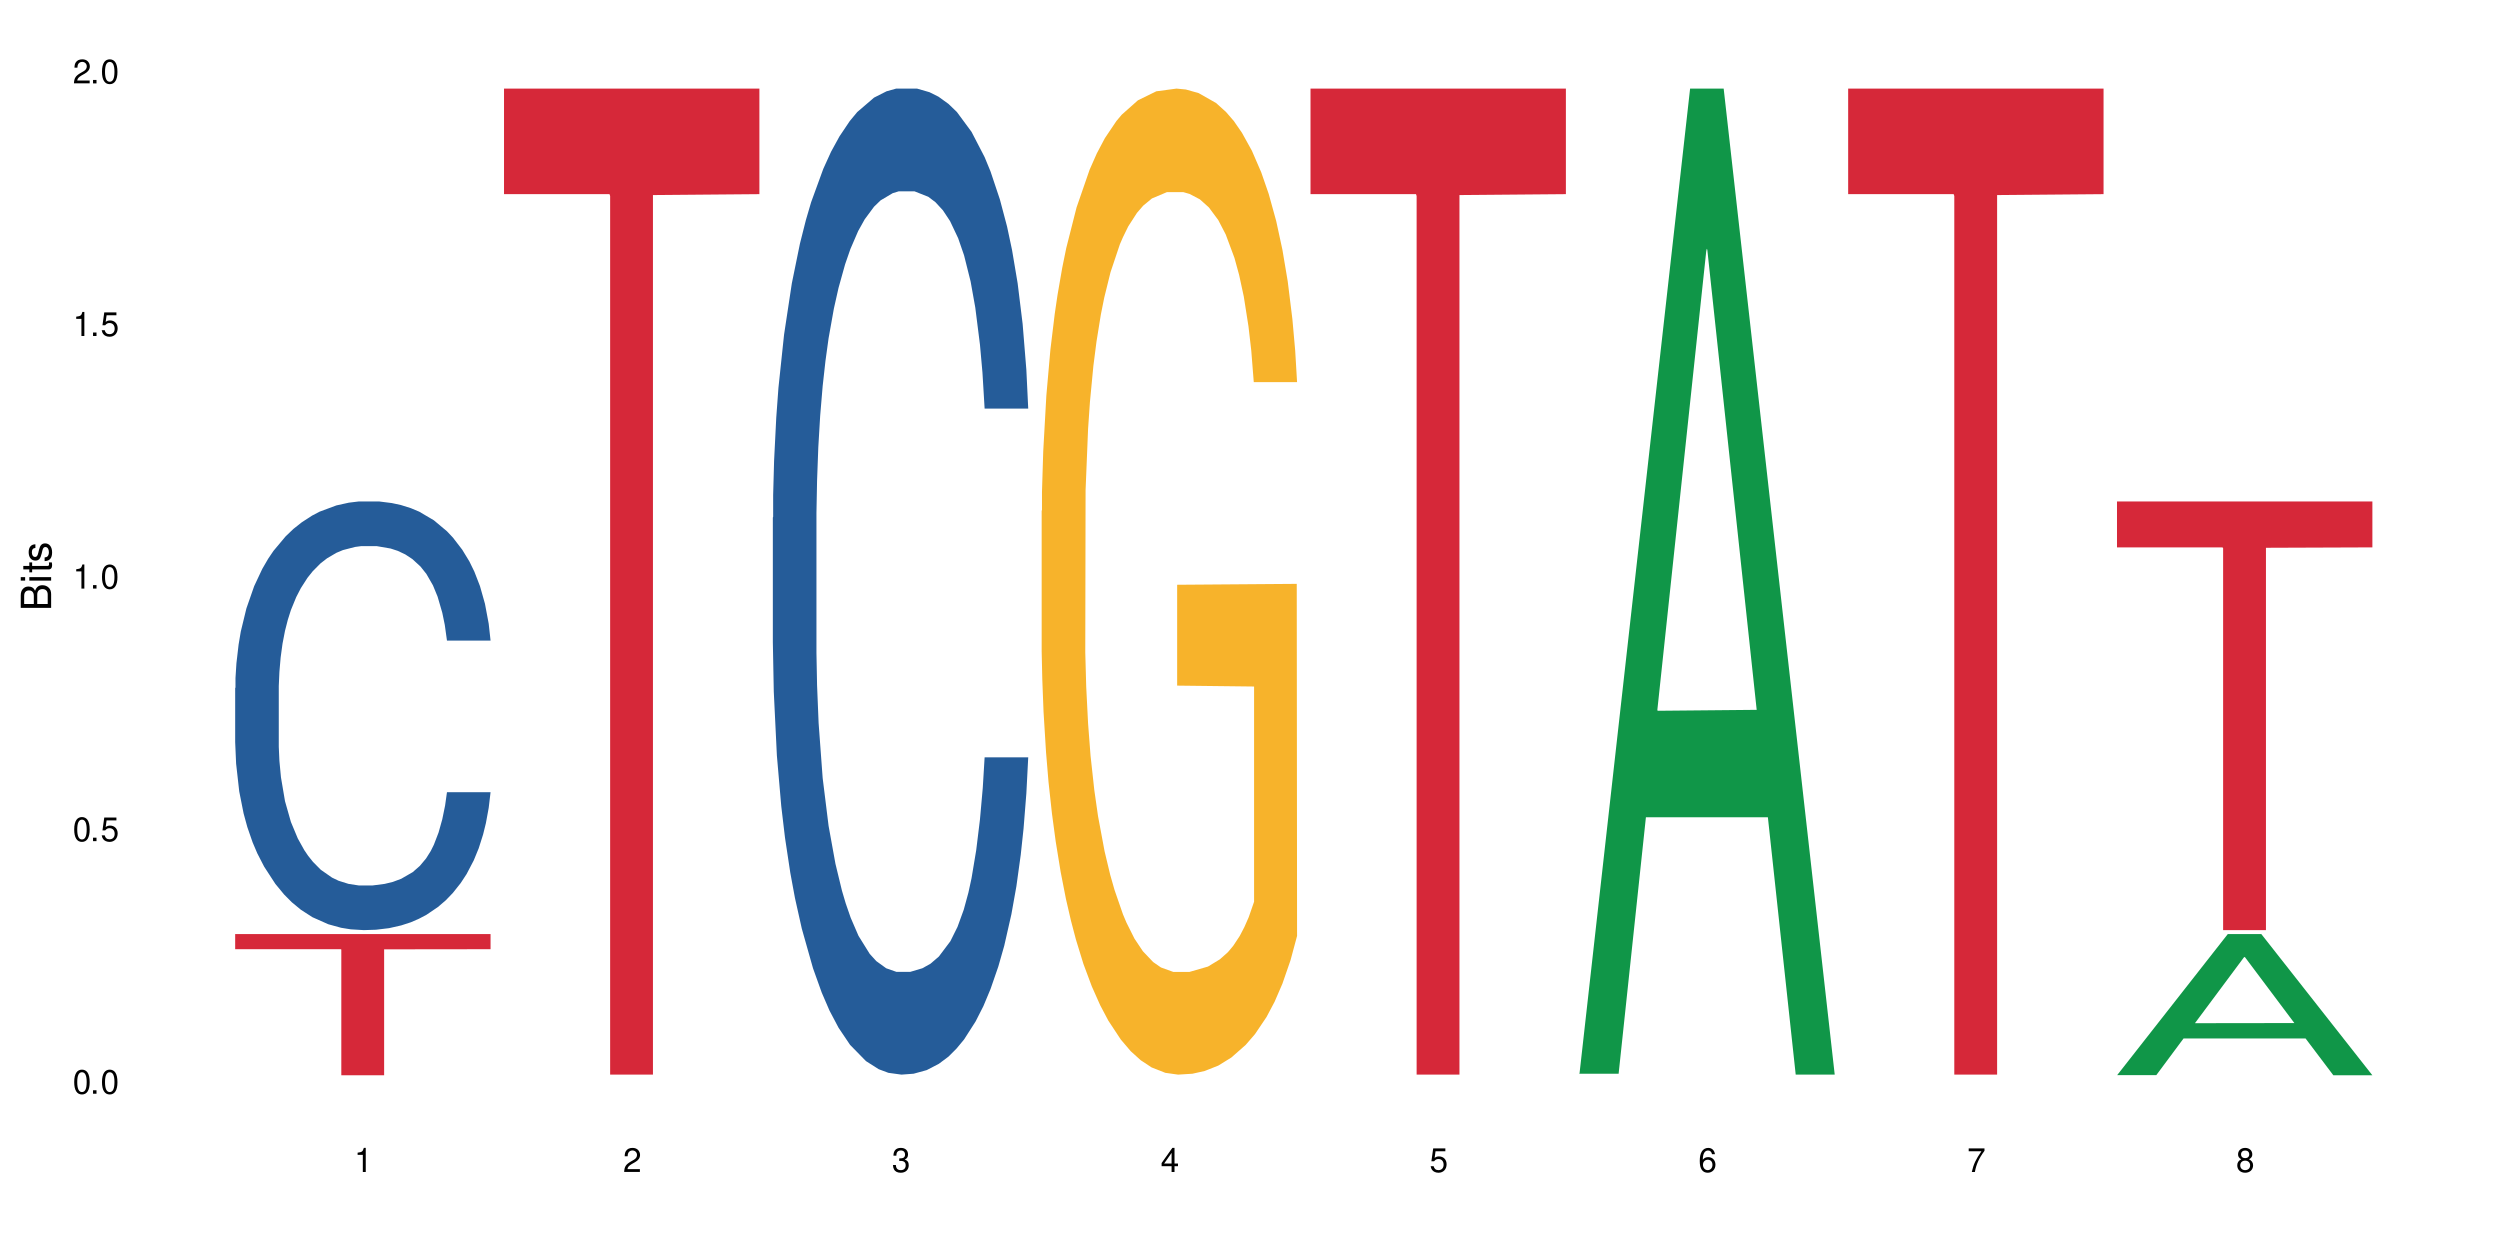 <?xml version="1.0" encoding="UTF-8"?>
<svg xmlns="http://www.w3.org/2000/svg" xmlns:xlink="http://www.w3.org/1999/xlink" width="720" height="360" viewBox="0 0 720 360">
<defs>
<g>
<g id="glyph-0-0">
</g>
<g id="glyph-0-1">
<path d="M 2.641 -6.938 C 2 -6.938 1.422 -6.656 1.078 -6.172 C 0.641 -5.562 0.406 -4.641 0.406 -3.359 C 0.406 -1.016 1.188 0.219 2.641 0.219 C 4.078 0.219 4.859 -1.016 4.859 -3.297 C 4.859 -4.641 4.656 -5.547 4.203 -6.172 C 3.844 -6.656 3.281 -6.938 2.641 -6.938 Z M 2.641 -6.188 C 3.547 -6.188 4 -5.25 4 -3.375 C 4 -1.406 3.562 -0.484 2.625 -0.484 C 1.734 -0.484 1.281 -1.438 1.281 -3.344 C 1.281 -5.25 1.734 -6.188 2.641 -6.188 Z M 2.641 -6.188 "/>
</g>
<g id="glyph-0-2">
<path d="M 1.828 -1 L 0.828 -1 L 0.828 0 L 1.828 0 Z M 1.828 -1 "/>
</g>
<g id="glyph-0-3">
<path d="M 4.562 -6.797 L 1.062 -6.797 L 0.547 -3.094 L 1.328 -3.094 C 1.719 -3.562 2.047 -3.734 2.578 -3.734 C 3.484 -3.734 4.062 -3.109 4.062 -2.094 C 4.062 -1.125 3.484 -0.531 2.578 -0.531 C 1.828 -0.531 1.375 -0.906 1.188 -1.672 L 0.328 -1.672 C 0.453 -1.109 0.547 -0.844 0.75 -0.594 C 1.125 -0.078 1.828 0.219 2.594 0.219 C 3.969 0.219 4.922 -0.781 4.922 -2.219 C 4.922 -3.562 4.031 -4.484 2.719 -4.484 C 2.25 -4.484 1.859 -4.359 1.469 -4.062 L 1.734 -5.969 L 4.562 -5.969 Z M 4.562 -6.797 "/>
</g>
<g id="glyph-0-4">
<path d="M 2.484 -4.938 L 2.484 0 L 3.328 0 L 3.328 -6.938 L 2.766 -6.938 C 2.469 -5.875 2.281 -5.734 0.984 -5.562 L 0.984 -4.938 Z M 2.484 -4.938 "/>
</g>
<g id="glyph-0-5">
<path d="M 4.859 -0.828 L 1.281 -0.828 C 1.359 -1.406 1.672 -1.781 2.5 -2.281 L 3.469 -2.828 C 4.406 -3.344 4.906 -4.062 4.906 -4.906 C 4.906 -5.484 4.672 -6.031 4.266 -6.406 C 3.859 -6.766 3.375 -6.938 2.719 -6.938 C 1.859 -6.938 1.219 -6.625 0.844 -6.031 C 0.609 -5.672 0.5 -5.234 0.484 -4.531 L 1.328 -4.531 C 1.359 -5.016 1.406 -5.281 1.531 -5.516 C 1.75 -5.938 2.188 -6.203 2.703 -6.203 C 3.469 -6.203 4.031 -5.641 4.031 -4.891 C 4.031 -4.344 3.719 -3.859 3.125 -3.516 L 2.234 -3 C 0.812 -2.172 0.406 -1.531 0.328 -0.016 L 4.859 -0.016 Z M 4.859 -0.828 "/>
</g>
<g id="glyph-0-6">
<path d="M 2.125 -3.188 L 2.578 -3.188 C 3.5 -3.188 3.984 -2.766 3.984 -1.922 C 3.984 -1.062 3.469 -0.531 2.594 -0.531 C 1.656 -0.531 1.203 -1 1.156 -2.016 L 0.312 -2.016 C 0.344 -1.453 0.438 -1.094 0.609 -0.781 C 0.953 -0.109 1.625 0.219 2.547 0.219 C 3.953 0.219 4.859 -0.625 4.859 -1.938 C 4.859 -2.828 4.516 -3.297 3.703 -3.594 C 4.344 -3.844 4.656 -4.328 4.656 -5.031 C 4.656 -6.219 3.875 -6.938 2.578 -6.938 C 1.203 -6.938 0.484 -6.172 0.453 -4.703 L 1.297 -4.703 C 1.312 -5.125 1.344 -5.359 1.453 -5.578 C 1.641 -5.969 2.062 -6.203 2.594 -6.203 C 3.344 -6.203 3.797 -5.75 3.797 -5 C 3.797 -4.516 3.609 -4.219 3.25 -4.047 C 3.016 -3.953 2.703 -3.922 2.125 -3.906 Z M 2.125 -3.188 "/>
</g>
<g id="glyph-0-7">
<path d="M 3.141 -1.672 L 3.141 0 L 3.984 0 L 3.984 -1.672 L 4.984 -1.672 L 4.984 -2.438 L 3.984 -2.438 L 3.984 -6.938 L 3.359 -6.938 L 0.266 -2.578 L 0.266 -1.672 Z M 3.141 -2.438 L 1 -2.438 L 3.141 -5.5 Z M 3.141 -2.438 "/>
</g>
<g id="glyph-0-8">
<path d="M 4.781 -5.125 C 4.609 -6.266 3.891 -6.938 2.844 -6.938 C 2.094 -6.938 1.422 -6.578 1.031 -5.953 C 0.594 -5.266 0.406 -4.422 0.406 -3.172 C 0.406 -2 0.578 -1.25 0.984 -0.641 C 1.359 -0.078 1.953 0.219 2.703 0.219 C 3.984 0.219 4.922 -0.75 4.922 -2.094 C 4.922 -3.375 4.062 -4.281 2.844 -4.281 C 2.172 -4.281 1.641 -4.031 1.281 -3.516 C 1.281 -5.234 1.828 -6.188 2.797 -6.188 C 3.391 -6.188 3.797 -5.797 3.938 -5.125 Z M 2.734 -3.531 C 3.547 -3.531 4.062 -2.953 4.062 -2.031 C 4.062 -1.156 3.484 -0.531 2.703 -0.531 C 1.922 -0.531 1.328 -1.188 1.328 -2.078 C 1.328 -2.938 1.906 -3.531 2.734 -3.531 Z M 2.734 -3.531 "/>
</g>
<g id="glyph-0-9">
<path d="M 4.984 -6.797 L 0.438 -6.797 L 0.438 -5.969 L 4.109 -5.969 C 2.5 -3.656 1.828 -2.234 1.328 0 L 2.219 0 C 2.594 -2.172 3.453 -4.047 4.984 -6.094 Z M 4.984 -6.797 "/>
</g>
<g id="glyph-0-10">
<path d="M 3.75 -3.656 C 4.469 -4.094 4.688 -4.438 4.688 -5.078 C 4.688 -6.172 3.844 -6.938 2.641 -6.938 C 1.438 -6.938 0.594 -6.172 0.594 -5.094 C 0.594 -4.438 0.812 -4.094 1.516 -3.656 C 0.734 -3.266 0.359 -2.703 0.359 -1.922 C 0.359 -0.656 1.281 0.219 2.641 0.219 C 3.984 0.219 4.922 -0.656 4.922 -1.922 C 4.922 -2.703 4.531 -3.266 3.75 -3.656 Z M 2.641 -6.188 C 3.359 -6.188 3.812 -5.75 3.812 -5.062 C 3.812 -4.406 3.344 -3.984 2.641 -3.984 C 1.922 -3.984 1.453 -4.406 1.453 -5.078 C 1.453 -5.75 1.922 -6.188 2.641 -6.188 Z M 2.641 -3.266 C 3.484 -3.266 4.062 -2.719 4.062 -1.906 C 4.062 -1.078 3.484 -0.531 2.625 -0.531 C 1.797 -0.531 1.219 -1.094 1.219 -1.906 C 1.219 -2.719 1.781 -3.266 2.641 -3.266 Z M 2.641 -3.266 "/>
</g>
<g id="glyph-1-0">
</g>
<g id="glyph-1-1">
<path d="M 0 -0.953 L 0 -4.891 C 0 -5.719 -0.234 -6.344 -0.734 -6.797 C -1.188 -7.234 -1.812 -7.469 -2.5 -7.469 C -3.547 -7.469 -4.188 -7 -4.625 -5.875 C -4.984 -6.688 -5.625 -7.094 -6.531 -7.094 C -7.172 -7.094 -7.734 -6.859 -8.141 -6.391 C -8.562 -5.922 -8.75 -5.344 -8.75 -4.5 L -8.75 -0.953 Z M -4.984 -2.062 L -7.766 -2.062 L -7.766 -4.219 C -7.766 -4.844 -7.688 -5.203 -7.453 -5.5 C -7.219 -5.812 -6.859 -5.969 -6.375 -5.969 C -5.891 -5.969 -5.531 -5.812 -5.297 -5.5 C -5.062 -5.203 -4.984 -4.844 -4.984 -4.219 Z M -0.984 -2.062 L -4 -2.062 L -4 -4.781 C -4 -5.766 -3.438 -6.359 -2.484 -6.359 C -1.547 -6.359 -0.984 -5.766 -0.984 -4.781 Z M -0.984 -2.062 "/>
</g>
<g id="glyph-1-2">
<path d="M -6.281 -1.797 L -6.281 -0.797 L 0 -0.797 L 0 -1.797 Z M -8.75 -1.797 L -8.75 -0.797 L -7.484 -0.797 L -7.484 -1.797 Z M -8.75 -1.797 "/>
</g>
<g id="glyph-1-3">
<path d="M -6.281 -3.047 L -6.281 -2.016 L -8.016 -2.016 L -8.016 -1.016 L -6.281 -1.016 L -6.281 -0.172 L -5.469 -0.172 L -5.469 -1.016 L -0.719 -1.016 C -0.078 -1.016 0.281 -1.453 0.281 -2.234 C 0.281 -2.5 0.25 -2.719 0.188 -3.047 L -0.641 -3.047 C -0.609 -2.906 -0.594 -2.766 -0.594 -2.562 C -0.594 -2.141 -0.719 -2.016 -1.156 -2.016 L -5.469 -2.016 L -5.469 -3.047 Z M -6.281 -3.047 "/>
</g>
<g id="glyph-1-4">
<path d="M -4.531 -5.25 C -5.766 -5.25 -6.469 -4.422 -6.469 -2.969 C -6.469 -1.516 -5.719 -0.562 -4.547 -0.562 C -3.562 -0.562 -3.094 -1.062 -2.734 -2.562 L -2.516 -3.484 C -2.344 -4.188 -2.094 -4.469 -1.641 -4.469 C -1.047 -4.469 -0.641 -3.875 -0.641 -3 C -0.641 -2.453 -0.797 -2 -1.062 -1.75 C -1.25 -1.594 -1.422 -1.531 -1.875 -1.469 L -1.875 -0.406 C -0.422 -0.453 0.281 -1.266 0.281 -2.922 C 0.281 -4.5 -0.5 -5.516 -1.719 -5.516 C -2.656 -5.516 -3.172 -4.984 -3.469 -3.734 L -3.703 -2.766 C -3.891 -1.953 -4.156 -1.609 -4.594 -1.609 C -5.188 -1.609 -5.547 -2.125 -5.547 -2.938 C -5.547 -3.75 -5.203 -4.172 -4.531 -4.203 Z M -4.531 -5.25 "/>
</g>
</g>
</defs>
<rect x="-72" y="-36" width="864" height="432" fill="rgb(100%, 100%, 100%)" fill-opacity="1"/>
<path fill-rule="nonzero" fill="rgb(14.51%, 36.078%, 60%)" fill-opacity="1" d="M 67.73 198.141 L 67.82 198.027 L 67.82 195.32 L 68.09 191.031 L 68.719 185.617 L 69.344 181.895 L 70.961 175.234 L 73.203 168.805 L 75.535 163.84 L 77.238 160.906 L 78.766 158.648 L 82.262 154.473 L 84.504 152.328 L 86.926 150.41 L 89.887 148.492 L 92.039 147.363 L 96.883 145.559 L 100.469 144.77 L 103.25 144.43 L 109.262 144.43 L 112.848 144.883 L 115.449 145.445 L 118.32 146.348 L 120.742 147.363 L 124.957 149.848 L 128.727 153.008 L 130.43 154.812 L 133.121 158.309 L 135.184 161.695 L 136.617 164.629 L 138.234 168.805 L 139.668 173.883 L 140.746 179.637 L 141.281 184.488 L 128.727 184.488 L 128.098 179.973 L 127.379 176.477 L 126.035 171.852 L 124.688 168.578 L 122.805 165.305 L 121.102 163.16 L 118.77 161.02 L 116.707 159.664 L 114.555 158.648 L 112.488 157.973 L 108.543 157.293 L 103.969 157.293 L 102.266 157.52 L 98.766 158.422 L 96.883 159.211 L 94.191 160.793 L 92.309 162.258 L 90.066 164.516 L 88.539 166.434 L 86.656 169.367 L 85.312 171.965 L 83.785 175.688 L 82.891 178.508 L 82.082 181.668 L 81.363 185.391 L 80.828 189.34 L 80.469 193.516 L 80.289 197.578 L 80.289 215.066 L 80.469 219.129 L 80.918 223.867 L 82.082 230.75 L 83.785 236.73 L 85.762 241.473 L 87.645 244.855 L 88.719 246.438 L 90.156 248.242 L 92.398 250.5 L 95.629 252.754 L 97.512 253.656 L 100.383 254.559 L 103.34 255.012 L 107.289 255.012 L 110.785 254.559 L 113.117 253.996 L 115.539 253.094 L 118.859 251.176 L 120.922 249.371 L 122.715 247.227 L 124.062 245.082 L 124.957 243.277 L 126.305 239.777 L 127.379 235.941 L 128.188 231.992 L 128.727 228.156 L 141.281 228.156 L 140.746 232.668 L 139.938 237.07 L 139.129 240.344 L 137.875 244.293 L 136.441 247.789 L 134.375 251.738 L 132.672 254.336 L 130.43 257.156 L 128.367 259.301 L 126.125 261.219 L 122.805 263.473 L 120.652 264.602 L 118.32 265.617 L 115.539 266.52 L 112.043 267.312 L 108.273 267.762 L 104.777 267.875 L 101.008 267.648 L 98.227 267.199 L 94.551 266.184 L 89.977 264.152 L 86.656 262.008 L 84.055 259.863 L 81.812 257.605 L 79.301 254.559 L 76.074 249.594 L 74.098 245.758 L 72.754 242.598 L 71.23 238.199 L 70.152 234.25 L 68.898 227.93 L 68 219.918 L 67.73 213.715 Z M 67.73 198.141 "/>
<path fill-rule="nonzero" fill="rgb(83.922%, 15.686%, 22.353%)" fill-opacity="1" d="M 67.73 269.02 L 141.281 269.02 L 141.281 273.371 L 110.629 273.41 L 110.629 309.684 L 98.297 309.684 L 98.297 273.449 L 98.117 273.371 L 67.73 273.371 Z M 67.73 269.02 "/>
<path fill-rule="nonzero" fill="rgb(83.922%, 15.686%, 22.353%)" fill-opacity="1" d="M 145.156 25.516 L 218.707 25.516 L 218.707 55.914 L 188.051 56.18 L 188.051 309.492 L 175.719 309.492 L 175.719 56.449 L 175.539 55.914 L 145.156 55.914 Z M 145.156 25.516 "/>
<path fill-rule="nonzero" fill="rgb(14.51%, 36.078%, 60%)" fill-opacity="1" d="M 222.578 149.074 L 222.668 148.816 L 222.668 142.586 L 222.938 132.723 L 223.562 120.262 L 224.191 111.695 L 225.809 96.383 L 228.051 81.586 L 230.383 70.164 L 232.086 63.414 L 233.609 58.223 L 237.109 48.621 L 239.352 43.688 L 241.773 39.273 L 244.734 34.863 L 246.887 32.266 L 251.73 28.113 L 255.316 26.297 L 258.098 25.516 L 264.109 25.516 L 267.695 26.555 L 270.297 27.855 L 273.168 29.93 L 275.59 32.266 L 279.805 37.977 L 283.57 45.246 L 285.277 49.398 L 287.969 57.445 L 290.031 65.23 L 291.465 71.98 L 293.082 81.586 L 294.516 93.266 L 295.59 106.504 L 296.129 117.668 L 283.57 117.668 L 282.945 107.285 L 282.227 99.238 L 280.883 88.594 L 279.535 81.066 L 277.652 73.539 L 275.949 68.605 L 273.617 63.676 L 271.551 60.559 L 269.398 58.223 L 267.336 56.668 L 263.391 55.109 L 258.816 55.109 L 257.109 55.629 L 253.613 57.703 L 251.73 59.523 L 249.039 63.156 L 247.156 66.531 L 244.914 71.723 L 243.387 76.133 L 241.504 82.883 L 240.16 88.855 L 238.633 97.418 L 237.738 103.91 L 236.93 111.176 L 236.211 119.742 L 235.672 128.828 L 235.316 138.434 L 235.137 147.777 L 235.137 188.012 L 235.316 197.355 L 235.762 208.258 L 236.93 224.094 L 238.633 237.848 L 240.605 248.75 L 242.492 256.539 L 243.566 260.172 L 245.004 264.324 L 247.246 269.516 L 250.473 274.707 L 252.355 276.785 L 255.227 278.863 L 258.188 279.902 L 262.133 279.902 L 265.633 278.863 L 267.965 277.562 L 270.387 275.488 L 273.707 271.074 L 275.77 266.922 L 277.562 261.988 L 278.906 257.059 L 279.805 252.906 L 281.148 244.859 L 282.227 236.031 L 283.035 226.945 L 283.57 218.121 L 296.129 218.121 L 295.59 228.504 L 294.785 238.629 L 293.977 246.156 L 292.723 255.242 L 291.285 263.289 L 289.223 272.371 L 287.52 278.344 L 285.277 284.832 L 283.215 289.766 L 280.973 294.176 L 277.652 299.367 L 275.5 301.965 L 273.168 304.301 L 270.387 306.379 L 266.887 308.195 L 263.121 309.23 L 259.621 309.492 L 255.855 308.973 L 253.074 307.934 L 249.398 305.598 L 244.824 300.926 L 241.504 295.992 L 238.902 291.062 L 236.66 285.871 L 234.148 278.863 L 230.918 267.441 L 228.945 258.617 L 227.602 251.348 L 226.074 241.223 L 225 232.141 L 223.742 217.602 L 222.848 199.172 L 222.578 184.895 Z M 222.578 149.074 "/>
<path fill-rule="nonzero" fill="rgb(96.863%, 70.196%, 16.863%)" fill-opacity="1" d="M 300 147.148 L 300.09 146.887 L 300.09 141.699 L 300.449 130.031 L 301.348 113.953 L 302.512 100.727 L 303.77 90.352 L 304.574 84.906 L 305.922 77.125 L 307.086 71.422 L 310.047 59.75 L 313.816 48.859 L 315.879 44.191 L 318.211 39.781 L 321.527 34.855 L 323.055 33.039 L 327.719 28.891 L 333.012 26.297 L 338.84 25.516 L 341.531 25.777 L 345.207 26.812 L 350.23 29.668 L 353.102 32.262 L 355.344 34.855 L 357.676 38.227 L 360.547 43.41 L 363.238 49.637 L 365.391 55.859 L 367.543 63.641 L 369.336 71.938 L 370.863 81.016 L 372.207 91.906 L 373.016 100.984 L 373.555 110.062 L 361.086 110.062 L 360.367 100.984 L 359.559 93.984 L 358.215 85.426 L 356.871 79.199 L 355.523 74.273 L 353.012 67.531 L 350.859 63.379 L 348.168 59.75 L 345.566 57.414 L 342.609 55.859 L 340.812 55.34 L 336.059 55.34 L 331.754 57.156 L 329.242 59.23 L 327.449 61.305 L 324.938 65.195 L 323.414 68.309 L 322.516 70.383 L 319.824 78.422 L 318.031 85.684 L 317.043 90.609 L 315.789 98.391 L 314.891 105.395 L 313.902 115.766 L 313.367 123.547 L 312.648 141.184 L 312.559 187.863 L 312.828 197.719 L 313.367 208.352 L 314.082 217.688 L 315.16 227.543 L 316.234 235.062 L 318.121 245.176 L 319.734 251.918 L 320.992 256.328 L 323.414 263.328 L 324.398 265.664 L 326.73 270.332 L 329.152 273.961 L 332.113 277.074 L 334.355 278.629 L 337.941 279.926 L 342.52 279.926 L 347.898 278.371 L 351.309 276.297 L 353.641 274.223 L 355.164 272.406 L 357.047 269.555 L 358.395 266.961 L 359.648 264.109 L 361.176 259.699 L 361.176 197.719 L 339.02 197.457 L 339.02 168.414 L 373.465 168.152 L 373.555 269.555 L 371.668 276.555 L 369.336 283.297 L 367.094 288.484 L 364.762 292.895 L 361.445 297.82 L 358.754 300.934 L 354.629 304.566 L 350.859 306.898 L 346.914 308.453 L 343.414 309.234 L 339.289 309.492 L 335.609 308.973 L 331.664 307.418 L 328.523 305.344 L 325.656 302.75 L 322.785 299.379 L 319.195 293.934 L 316.863 289.523 L 314.441 284.078 L 312.02 277.594 L 309.867 270.59 L 308.434 265.145 L 306.996 258.922 L 305.473 251.141 L 304.039 242.324 L 302.961 234.285 L 301.973 225.207 L 301.258 216.648 L 300.539 204.98 L 300.18 195.645 L 300 187.602 Z M 300 147.148 "/>
<path fill-rule="nonzero" fill="rgb(83.922%, 15.686%, 22.353%)" fill-opacity="1" d="M 377.426 25.516 L 450.977 25.516 L 450.977 55.914 L 420.324 56.18 L 420.324 309.492 L 407.988 309.492 L 407.988 56.449 L 407.809 55.914 L 377.426 55.914 Z M 377.426 25.516 "/>
<path fill-rule="nonzero" fill="rgb(6.275%, 58.824%, 28.235%)" fill-opacity="1" d="M 454.848 309.227 L 454.926 308.957 L 486.75 25.516 L 496.418 25.516 L 528.398 309.492 L 517.164 309.492 L 509.148 235.367 L 474.023 235.367 L 466.164 309.227 L 454.848 309.227 L 477.402 204.703 L 505.926 204.434 L 491.703 71.914 L 491.547 71.648 L 491.387 72.445 L 477.32 204.434 L 477.402 204.703 Z M 454.848 309.227 "/>
<path fill-rule="nonzero" fill="rgb(83.922%, 15.686%, 22.353%)" fill-opacity="1" d="M 532.27 25.516 L 605.824 25.516 L 605.824 55.914 L 575.168 56.18 L 575.168 309.492 L 562.836 309.492 L 562.836 56.449 L 562.656 55.914 L 532.27 55.914 Z M 532.27 25.516 "/>
<path fill-rule="nonzero" fill="rgb(6.275%, 58.824%, 28.235%)" fill-opacity="1" d="M 609.695 309.645 L 609.773 309.605 L 641.598 269.02 L 651.266 269.02 L 683.246 309.684 L 672.008 309.684 L 663.996 299.07 L 628.867 299.07 L 621.012 309.645 L 609.695 309.645 L 632.246 294.68 L 660.773 294.641 L 646.551 275.664 L 646.391 275.625 L 646.234 275.738 L 632.168 294.641 L 632.246 294.68 Z M 609.695 309.645 "/>
<path fill-rule="nonzero" fill="rgb(83.922%, 15.686%, 22.353%)" fill-opacity="1" d="M 609.695 144.43 L 683.246 144.43 L 683.246 157.645 L 652.594 157.762 L 652.594 267.875 L 640.258 267.875 L 640.258 157.875 L 640.082 157.645 L 609.695 157.645 Z M 609.695 144.43 "/>
<g fill="rgb(0%, 0%, 0%)" fill-opacity="1">
<use xlink:href="#glyph-0-1" x="20.965" y="314.993"/>
<use xlink:href="#glyph-0-2" x="25.965" y="314.993"/>
<use xlink:href="#glyph-0-1" x="28.965" y="314.993"/>
</g>
<g fill="rgb(0%, 0%, 0%)" fill-opacity="1">
<use xlink:href="#glyph-0-1" x="20.965" y="242.251"/>
<use xlink:href="#glyph-0-2" x="25.965" y="242.251"/>
<use xlink:href="#glyph-0-3" x="28.965" y="242.251"/>
</g>
<g fill="rgb(0%, 0%, 0%)" fill-opacity="1">
<use xlink:href="#glyph-0-4" x="20.965" y="169.509"/>
<use xlink:href="#glyph-0-2" x="25.965" y="169.509"/>
<use xlink:href="#glyph-0-1" x="28.965" y="169.509"/>
</g>
<g fill="rgb(0%, 0%, 0%)" fill-opacity="1">
<use xlink:href="#glyph-0-4" x="20.965" y="96.767"/>
<use xlink:href="#glyph-0-2" x="25.965" y="96.767"/>
<use xlink:href="#glyph-0-3" x="28.965" y="96.767"/>
</g>
<g fill="rgb(0%, 0%, 0%)" fill-opacity="1">
<use xlink:href="#glyph-0-5" x="20.965" y="24.024"/>
<use xlink:href="#glyph-0-2" x="25.965" y="24.024"/>
<use xlink:href="#glyph-0-1" x="28.965" y="24.024"/>
</g>
<g fill="rgb(0%, 0%, 0%)" fill-opacity="1">
<use xlink:href="#glyph-0-4" x="102.008" y="337.532"/>
</g>
<g fill="rgb(0%, 0%, 0%)" fill-opacity="1">
<use xlink:href="#glyph-0-5" x="179.43" y="337.532"/>
</g>
<g fill="rgb(0%, 0%, 0%)" fill-opacity="1">
<use xlink:href="#glyph-0-6" x="256.855" y="337.532"/>
</g>
<g fill="rgb(0%, 0%, 0%)" fill-opacity="1">
<use xlink:href="#glyph-0-7" x="334.277" y="337.532"/>
</g>
<g fill="rgb(0%, 0%, 0%)" fill-opacity="1">
<use xlink:href="#glyph-0-3" x="411.699" y="337.532"/>
</g>
<g fill="rgb(0%, 0%, 0%)" fill-opacity="1">
<use xlink:href="#glyph-0-8" x="489.125" y="337.532"/>
</g>
<g fill="rgb(0%, 0%, 0%)" fill-opacity="1">
<use xlink:href="#glyph-0-9" x="566.547" y="337.532"/>
</g>
<g fill="rgb(0%, 0%, 0%)" fill-opacity="1">
<use xlink:href="#glyph-0-10" x="643.969" y="337.532"/>
</g>
<g fill="rgb(0%, 0%, 0%)" fill-opacity="1">
<use xlink:href="#glyph-1-1" x="14.725" y="176.012"/>
<use xlink:href="#glyph-1-2" x="14.725" y="168.012"/>
<use xlink:href="#glyph-1-3" x="14.725" y="165.012"/>
<use xlink:href="#glyph-1-4" x="14.725" y="162.012"/>
</g>
</svg>
